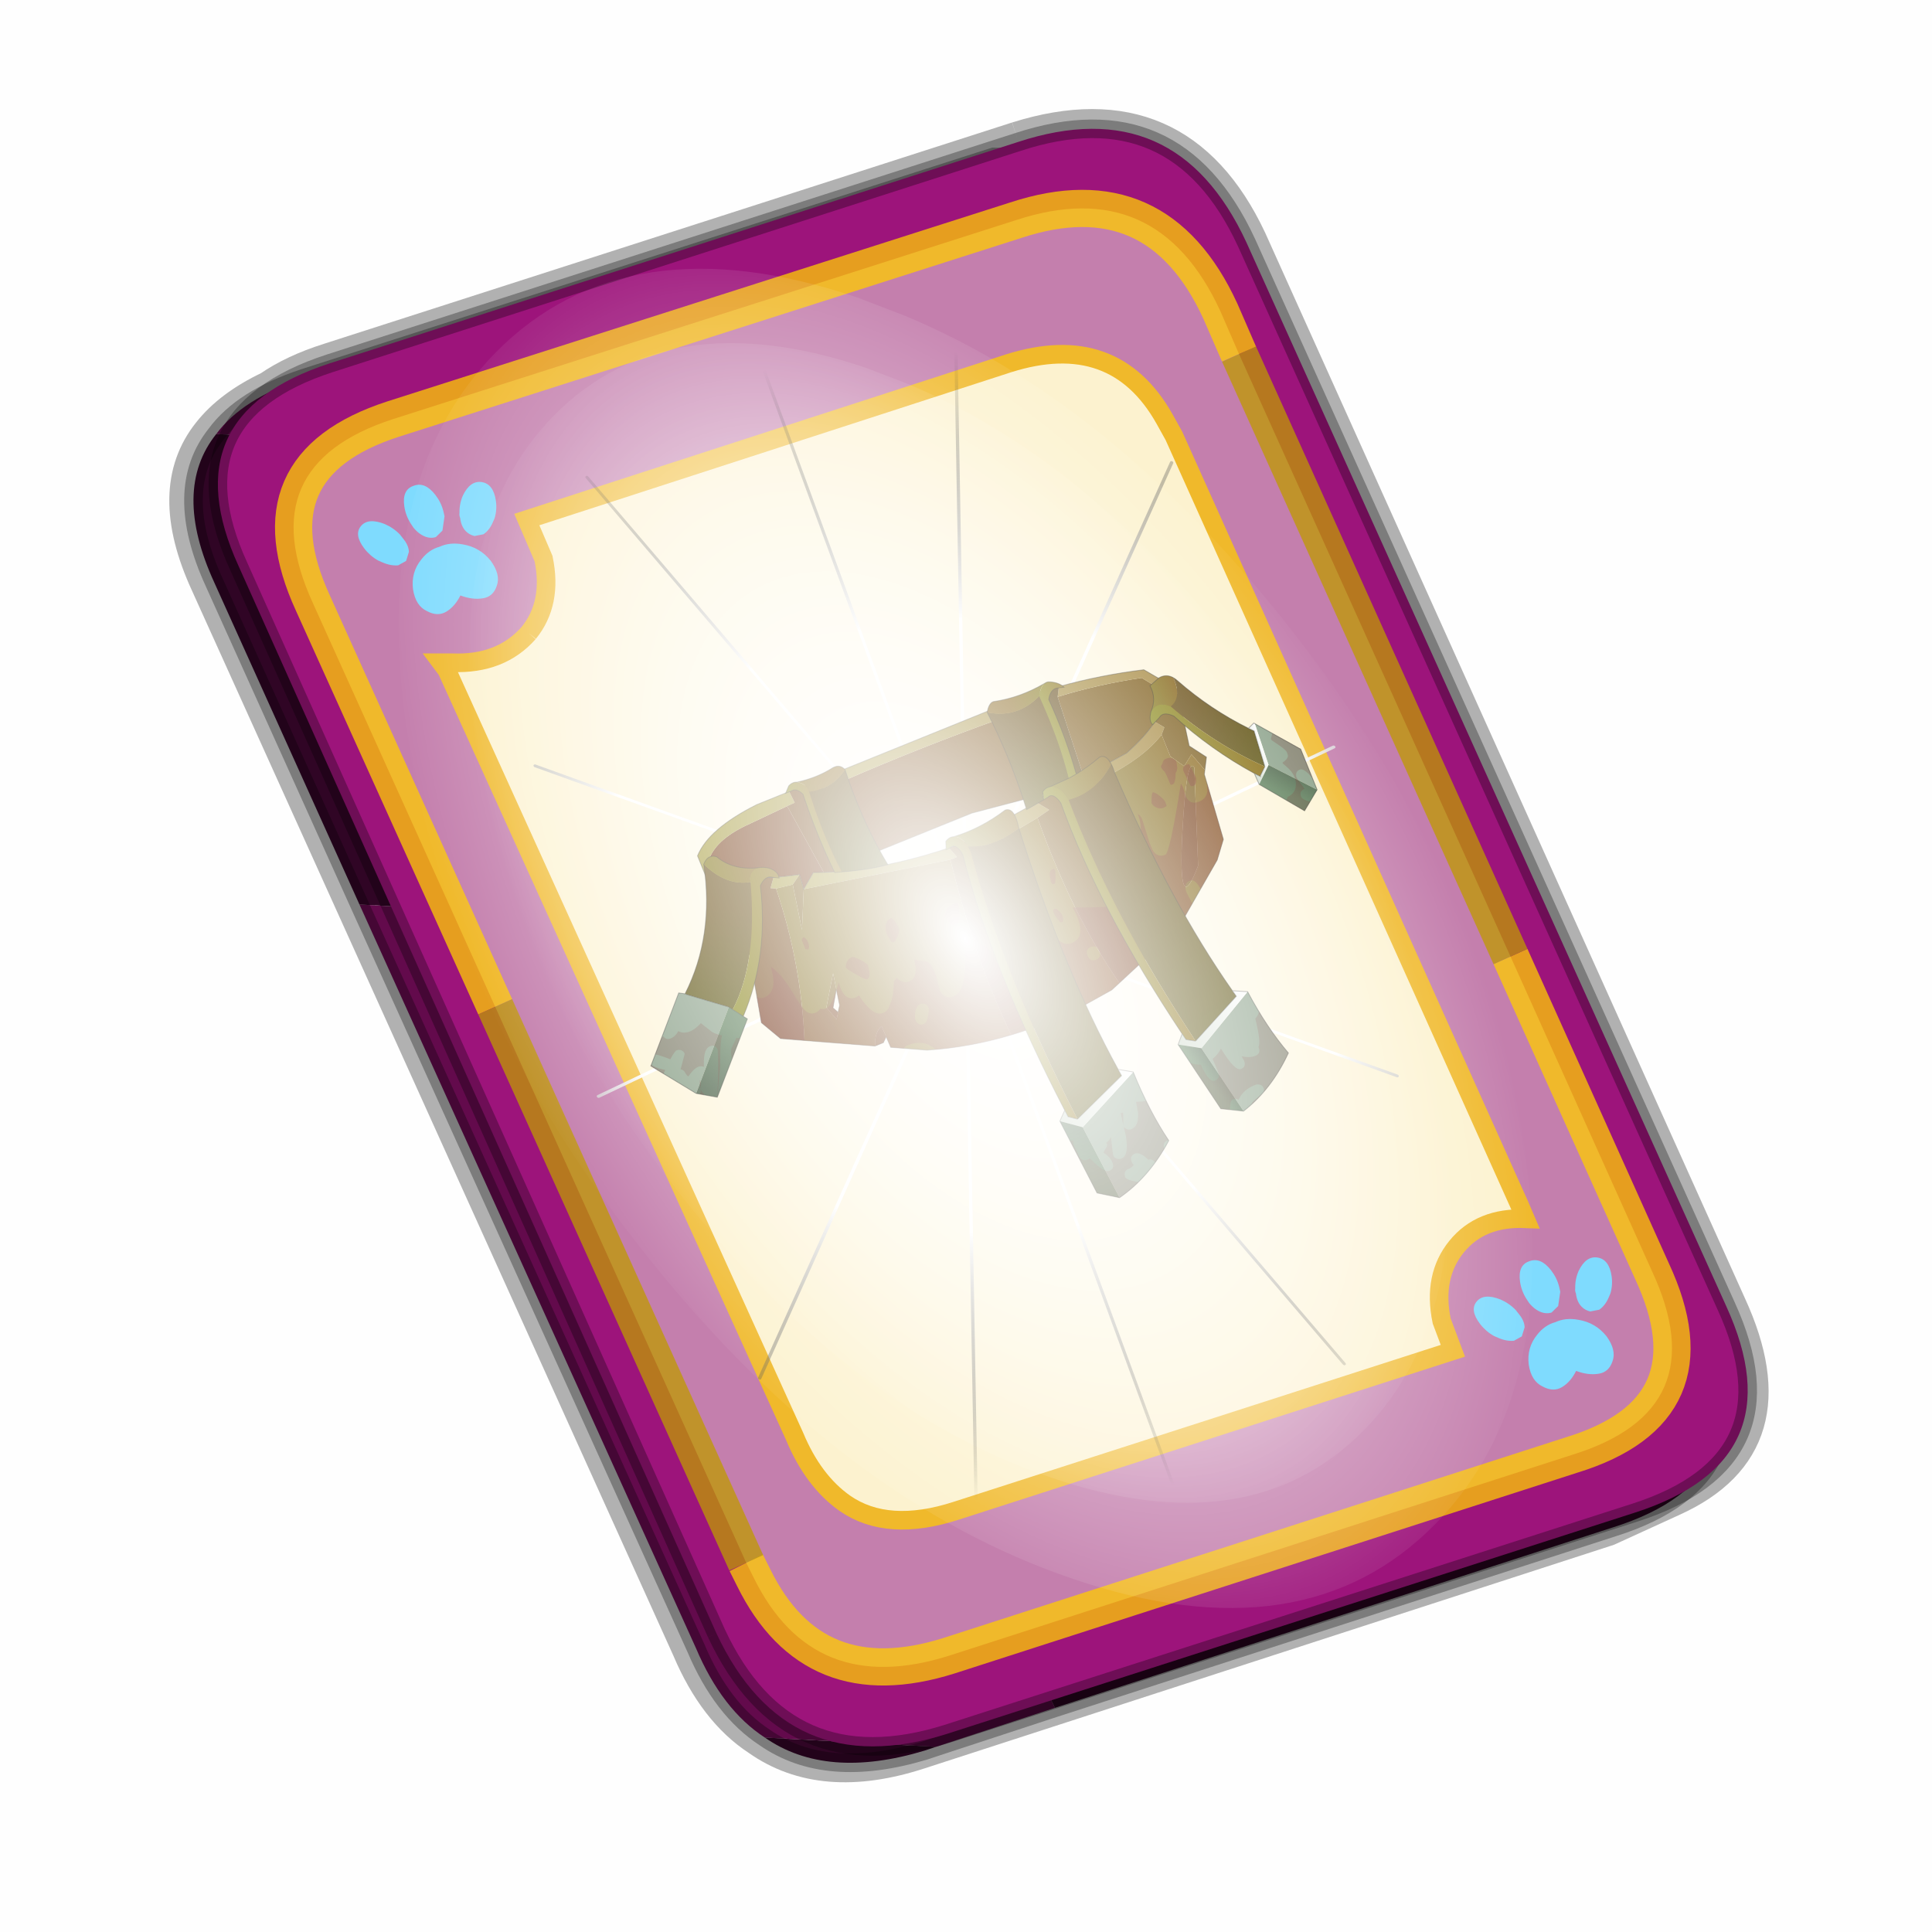 <?xml version='1.0' encoding='UTF-8'?>
<svg xmlns:xlink="http://www.w3.org/1999/xlink" xmlns="http://www.w3.org/2000/svg" version="1.1" width="60px" height="60px" viewBox="0.0 0.0 60.0 60.0"><defs><g id="c1"><path fill="#000000" fill-opacity="0.004" d="M0.0 0.0 L60.0 0.0 60.0 60.0 0.0 60.0 0.0 0.0"/></g><g id="c2"><path fill="none" stroke="#000000" stroke-width="1.0" stroke-opacity="0.302" d="M22.3 0.35 Q26.6 -1.0 28.5 3.05 L41.4 31.7 Q43.1 35.4 39.9 36.85 L38.15 37.65 19.65 43.65 Q17.05 44.5 15.35 43.3 14.2 42.55 13.5 40.9 L0.55 12.25 Q-0.6 9.75 0.6 8.25 1.15 7.55 2.2 7.05 2.85 6.6 3.8 6.3 L22.3 0.35"/><path fill="#300525" stroke="none" d="M25.55 0.9 Q26.9 1.6 27.8 3.55 L40.7 32.15 Q42.6 36.3 38.3 37.65 L23.3 42.5 13.15 21.4 4.6 20.9 0.7 12.25 Q-0.45 9.75 0.75 8.25 L29.8 9.75 25.55 0.9 M20.1 43.55 L19.8 43.65 Q17.15 44.45 15.5 43.3 L20.1 43.55"/><path fill="#630a4c" stroke="none" d="M23.3 42.5 L20.1 43.55 15.5 43.3 Q14.35 42.55 13.65 40.9 L4.6 20.9 13.15 21.4 23.3 42.5 M0.75 8.25 Q1.45 7.3 3.1 6.75 L21.65 0.8 25.55 0.9 29.8 9.75 0.75 8.25"/><path fill="none" stroke="#000000" stroke-width="0.5" stroke-opacity="0.302" d="M25.55 0.9 Q26.9 1.6 27.8 3.55 L40.7 32.15 Q42.6 36.3 38.3 37.65 L23.3 42.5 20.1 43.55 19.8 43.65 Q17.15 44.45 15.5 43.3 14.35 42.55 13.65 40.9 L4.6 20.9 0.7 12.25 Q-0.45 9.75 0.75 8.25 1.45 7.3 3.1 6.75 L21.65 0.8 25.55 0.9"/><path fill="#9d147b" stroke="none" d="M14.2 40.5 L1.35 11.8 Q-0.5 7.75 3.8 6.35 L22.3 0.4 Q26.55 -1.0 28.45 3.1 L41.35 31.7 Q43.25 35.85 38.9 37.25 L20.4 43.2 Q16.1 44.55 14.2 40.5"/><path fill="none" stroke="#000000" stroke-width="0.5" stroke-opacity="0.302" d="M14.2 40.5 L1.35 11.8 Q-0.5 7.75 3.8 6.35 L22.3 0.4 Q26.55 -1.0 28.45 3.1 L41.35 31.7 Q43.25 35.85 38.9 37.25 L20.4 43.2 Q16.1 44.55 14.2 40.5"/><path fill="#fcf2cf" stroke="none" d="M9.15 13.6 Q9.8 12.8 9.55 11.6 L9.1 10.55 22.05 6.35 Q24.9 5.45 26.25 7.85 L26.5 8.3 35.8 29.0 35.95 29.35 Q34.75 29.3 34.1 30.1 33.45 30.9 33.7 32.1 L34.0 32.9 20.65 37.2 Q18.8 37.8 17.65 37.0 16.8 36.4 16.3 35.2 L6.95 14.6 6.8 14.4 7.1 14.4 Q8.4 14.45 9.15 13.6"/><path fill="#c47fad" stroke="none" d="M8.25 23.65 L3.35 12.8 Q1.65 9.1 5.5 7.85 L22.25 2.5 Q26.05 1.25 27.75 4.95 L28.25 6.1 35.55 22.3 39.35 30.75 Q41.1 34.5 37.2 35.7 L20.45 41.1 Q16.8 42.25 15.2 39.0 L15.0 38.6 8.25 23.65 M9.15 13.6 Q8.4 14.45 7.1 14.4 L6.8 14.4 6.95 14.6 16.3 35.2 Q16.8 36.4 17.65 37.0 18.8 37.8 20.65 37.2 L34.0 32.9 33.7 32.1 Q33.45 30.9 34.1 30.1 34.75 29.3 35.95 29.35 L35.8 29.0 26.5 8.3 26.25 7.85 Q24.9 5.45 22.05 6.35 L9.1 10.55 9.55 11.6 Q9.8 12.8 9.15 13.6"/><path fill="none" stroke="#ffcc00" stroke-width="1.0" stroke-opacity="0.749" d="M8.25 23.65 L3.35 12.8 Q1.65 9.1 5.5 7.85 L22.25 2.5 Q26.05 1.25 27.75 4.95 L28.25 6.1 M35.55 22.3 L39.35 30.75 Q41.1 34.5 37.2 35.7 L20.45 41.1 Q16.8 42.25 15.2 39.0 L15.0 38.6"/><path fill="none" stroke="#bf9900" stroke-width="1.0" stroke-opacity="0.749" d="M28.25 6.1 L35.55 22.3 M15.0 38.6 L8.25 23.65"/><path fill="none" stroke="#f0b92b" stroke-width="0.5" d="M9.15 13.6 Q9.8 12.8 9.55 11.6 L9.1 10.55 22.05 6.35 Q24.9 5.45 26.25 7.85 L26.5 8.3 35.8 29.0 35.95 29.35 Q34.75 29.3 34.1 30.1 33.45 30.9 33.7 32.1 L34.0 32.9 20.65 37.2 Q18.8 37.8 17.65 37.0 16.8 36.4 16.3 35.2 L6.95 14.6 6.8 14.4 7.1 14.4 Q8.4 14.45 9.15 13.6"/></g><g id="c3"><path fill="#7fdbfe" stroke="none" d="M10.75 4.9 Q10.75 4.6 10.9 4.35 11.25 3.45 11.95 2.75 13.3 1.5 14.35 2.1 15.4 2.7 14.95 4.45 14.7 5.4 14.1 6.15 L13.75 6.5 Q13.1 7.15 12.35 7.35 L11.4 7.2 Q10.95 6.9 10.75 6.4 10.5 5.75 10.75 4.9 M7.5 5.9 Q7.0 5.85 6.6 5.5 6.05 5.0 5.8 4.15 L5.7 3.6 Q5.55 2.65 5.8 1.7 6.25 0.0 7.5 0.0 L7.6 0.0 Q8.85 0.0 9.3 1.7 9.55 2.65 9.4 3.6 L9.3 4.15 8.5 5.5 7.6 5.9 7.5 5.9 M4.35 4.9 Q4.6 5.75 4.35 6.4 L3.7 7.2 2.75 7.35 Q2.0 7.15 1.35 6.5 L1.0 6.15 Q0.4 5.4 0.15 4.45 -0.3 2.7 0.75 2.1 1.8 1.5 3.15 2.75 3.85 3.45 4.2 4.35 L4.35 4.9 M5.5 13.7 Q4.45 13.9 3.65 12.95 2.75 12.0 3.2 10.25 3.7 8.5 5.25 7.6 6.4 6.9 7.55 7.0 8.75 6.9 9.9 7.6 11.45 8.5 11.95 10.25 12.35 12.0 11.5 12.95 10.7 13.9 9.65 13.7 8.55 13.5 7.55 12.6 6.55 13.5 5.5 13.7"/></g><g id="c4"><g><use transform="matrix(1.0,0.0,0.0,1.0,0.0,0.0)" xlink:href="#c3"/></g></g><radialGradient gradientUnits="userSpaceOnUse" r="819.2" cx="0" cy="0" spreadMethod="pad" gradientTransform="matrix(0.091,0.0,0.0,0.091,0.6,3.4)" id="gradient1"><stop offset="0.0" stop-color="#ffffff"/><stop offset="1.0" stop-color="#ffffff" stop-opacity="0.0"/></radialGradient><g id="c5"><path stroke="none" fill="url(#gradient1)" d="M36.65 -54.65 Q60.05 -42.0 69.75 -17.95 80.55 8.9 68.0 34.1 55.45 59.35 26.8 68.2 -1.8 77.05 -29.7 64.3 -57.6 51.6 -68.45 24.75 -79.3 -2.05 -66.75 -27.25 L-66.7 -27.3 Q-54.1 -52.5 -25.5 -61.4 3.1 -70.2 31.0 -57.5 L36.65 -54.65"/></g><g id="c6"><g><use transform="matrix(1.0,0.0,0.0,1.0,0.0,0.0)" xlink:href="#c5"/></g></g><radialGradient gradientUnits="userSpaceOnUse" r="819.2" cx="0" cy="0" spreadMethod="pad" gradientTransform="matrix(0.209,0.0,0.0,0.177,67.15,107.2)" id="gradient2"><stop offset="0.357" stop-color="#ffffff"/><stop offset="0.671" stop-opacity="0.0"/></radialGradient><g id="c7"><path fill="none" stroke-linejoin="round" stroke-linecap="round" stroke="url(#gradient2)" stroke-width="0.5" d="M136.55 165.8 L68.6 106.0 68.4 106.0 118.25 201.5 M68.2 105.7 L68.25 105.8 68.25 105.75 68.2 105.7 0.0 45.7 M68.25 105.8 L68.3 105.85 68.3 105.8 68.25 105.75 49.95 0.05 M0.05 97.7 L68.15 105.95 68.25 105.85 68.25 105.8 M68.3 105.85 L68.25 105.85 68.3 106.0 68.3 105.85 68.3 105.8 68.35 105.8 68.3 105.8 86.6 18.35 M50.0 193.2 L68.3 106.0 68.15 105.95 18.25 151.55 M68.4 106.0 L68.3 106.0 86.55 211.5 M68.4 106.0 L68.3 105.85 M68.6 106.0 L68.35 105.8 118.25 60.15 M136.6 114.25 L68.6 106.0 M68.2 105.7 L18.25 10.05"/></g><g id="c8"><g><use transform="matrix(1.0,0.0,0.0,1.0,0.0,0.0)" xlink:href="#c7"/></g></g><linearGradient gradientUnits="userSpaceOnUse" x1="-819.2" x2="819.2" spreadMethod="pad" gradientTransform="matrix(0.127,0.0,0.0,0.032,209.15,35.8)" id="gradient3"><stop offset="0.0" stop-color="#6f4a00"/><stop offset="1.0" stop-color="#6b2d03"/></linearGradient><linearGradient gradientUnits="userSpaceOnUse" x1="-819.2" x2="819.2" spreadMethod="pad" gradientTransform="matrix(0.175,-0.008,0.002,0.046,204.3,39.85)" id="gradient4"><stop offset="0.0" stop-color="#9b7928"/><stop offset="1.0" stop-color="#9c9127"/></linearGradient><linearGradient gradientUnits="userSpaceOnUse" x1="-819.2" x2="819.2" spreadMethod="pad" gradientTransform="matrix(0.093,0.003,-0.001,0.039,213.7,33.55)" id="gradient5"><stop offset="0.0" stop-color="#533800"/><stop offset="1.0" stop-color="#683600"/></linearGradient><linearGradient gradientUnits="userSpaceOnUse" x1="-819.2" x2="819.2" spreadMethod="pad" gradientTransform="matrix(0.171,0.015,-0.009,0.098,201.65,108.7)" id="gradient6"><stop offset="0.0" stop-color="#6c4900"/><stop offset="1.0" stop-color="#683600"/></linearGradient><linearGradient gradientUnits="userSpaceOnUse" x1="-819.2" x2="819.2" spreadMethod="pad" gradientTransform="matrix(0.074,0.0,0.0,0.081,277.5,120.9)" id="gradient7"><stop offset="0.0" stop-color="#7d5500"/><stop offset="1.0" stop-color="#745c03"/></linearGradient><linearGradient gradientUnits="userSpaceOnUse" x1="-819.2" x2="819.2" spreadMethod="pad" gradientTransform="matrix(0.034,0.0,0.0,0.066,85.5,109.75)" id="gradient8"><stop offset="0.0" stop-color="#7d5500"/><stop offset="1.0" stop-color="#745c03"/></linearGradient><linearGradient gradientUnits="userSpaceOnUse" x1="-819.2" x2="819.2" spreadMethod="pad" gradientTransform="matrix(0.02,0.0,0.0,0.069,167.95,130.6)" id="gradient9"><stop offset="0.0" stop-color="#7d5500"/><stop offset="1.0" stop-color="#745c03"/></linearGradient><linearGradient gradientUnits="userSpaceOnUse" x1="-819.2" x2="819.2" spreadMethod="pad" gradientTransform="matrix(0.017,0.029,-0.018,0.011,364.75,77.6)" id="gradient10"><stop offset="0.0" stop-color="#5b3e00"/><stop offset="1.0" stop-color="#534a02"/></linearGradient><linearGradient gradientUnits="userSpaceOnUse" x1="-819.2" x2="819.2" spreadMethod="pad" gradientTransform="matrix(0.03,0.0,0.0,0.006,292.25,5.15)" id="gradient11"><stop offset="0.0" stop-color="#795200"/><stop offset="1.0" stop-color="#766a01"/></linearGradient><linearGradient gradientUnits="userSpaceOnUse" x1="-819.2" x2="819.2" spreadMethod="pad" gradientTransform="matrix(0.0,0.026,-0.017,0.0,266.9,36.45)" id="gradient12"><stop offset="0.0" stop-color="#5b3e00"/><stop offset="1.0" stop-color="#534a02"/></linearGradient><linearGradient gradientUnits="userSpaceOnUse" x1="-819.2" x2="819.2" spreadMethod="pad" gradientTransform="matrix(0.008,0.0,0.0,0.037,286.45,30.0)" id="gradient13"><stop offset="0.0" stop-color="#806000"/><stop offset="1.0" stop-color="#7d7d02"/></linearGradient><linearGradient gradientUnits="userSpaceOnUse" x1="-819.2" x2="819.2" spreadMethod="pad" gradientTransform="matrix(0.008,0.0,0.0,0.112,210.95,156.8)" id="gradient14"><stop offset="0.0" stop-color="#806000"/><stop offset="1.0" stop-color="#7d7d02"/></linearGradient><linearGradient gradientUnits="userSpaceOnUse" x1="-819.2" x2="819.2" spreadMethod="pad" gradientTransform="matrix(0.018,0.0,0.0,0.014,339.25,33.7)" id="gradient15"><stop offset="0.0" stop-color="#795200"/><stop offset="1.0" stop-color="#766a01"/></linearGradient><linearGradient gradientUnits="userSpaceOnUse" x1="-819.2" x2="819.2" spreadMethod="pad" gradientTransform="matrix(0.034,0.0,0.0,0.048,342.9,78.25)" id="gradient16"><stop offset="0.0" stop-color="#806000"/><stop offset="1.0" stop-color="#7d7d02"/></linearGradient><linearGradient gradientUnits="userSpaceOnUse" x1="-819.2" x2="819.2" spreadMethod="pad" gradientTransform="matrix(0.017,0.017,-0.006,0.006,388.3,135.7)" id="gradient17"><stop offset="0.0" stop-color="#537750"/><stop offset="1.0" stop-color="#425a3f"/></linearGradient><linearGradient gradientUnits="userSpaceOnUse" x1="-819.2" x2="819.2" spreadMethod="pad" gradientTransform="matrix(0.0,0.034,-0.02,0.0,148.0,49.7)" id="gradient18"><stop offset="0.0" stop-color="#5b3e00"/><stop offset="1.0" stop-color="#534a02"/></linearGradient><linearGradient gradientUnits="userSpaceOnUse" x1="-819.2" x2="819.2" spreadMethod="pad" gradientTransform="matrix(-0.012,0.003,-0.002,-0.009,139.85,5.45)" id="gradient19"><stop offset="0.0" stop-color="#795200"/><stop offset="1.0" stop-color="#766a01"/></linearGradient><linearGradient gradientUnits="userSpaceOnUse" x1="-819.2" x2="819.2" spreadMethod="pad" gradientTransform="matrix(0.011,0.0,0.0,0.035,125.25,30.1)" id="gradient20"><stop offset="0.0" stop-color="#806000"/><stop offset="1.0" stop-color="#7d7d02"/></linearGradient><linearGradient gradientUnits="userSpaceOnUse" x1="-819.2" x2="819.2" spreadMethod="pad" gradientTransform="matrix(0.024,0.0,0.0,0.01,126.8,62.7)" id="gradient21"><stop offset="0.0" stop-color="#795200"/><stop offset="1.0" stop-color="#766a01"/></linearGradient><linearGradient gradientUnits="userSpaceOnUse" x1="-819.2" x2="819.2" spreadMethod="pad" gradientTransform="matrix(-0.012,0.081,-0.025,-0.004,113.9,157.9)" id="gradient22"><stop offset="0.0" stop-color="#5b3e00"/><stop offset="1.0" stop-color="#534a02"/></linearGradient><linearGradient gradientUnits="userSpaceOnUse" x1="-819.2" x2="819.2" spreadMethod="pad" gradientTransform="matrix(0.012,0.0,0.0,0.011,64.05,32.95)" id="gradient23"><stop offset="0.0" stop-color="#795200"/><stop offset="1.0" stop-color="#766a01"/></linearGradient><linearGradient gradientUnits="userSpaceOnUse" x1="-819.2" x2="819.2" spreadMethod="pad" gradientTransform="matrix(-0.025,0.025,-0.012,-0.012,34.3,66.1)" id="gradient24"><stop offset="0.0" stop-color="#5b3e00"/><stop offset="1.0" stop-color="#534a02"/></linearGradient><linearGradient gradientUnits="userSpaceOnUse" x1="-819.2" x2="819.2" spreadMethod="pad" gradientTransform="matrix(0.032,0.0,0.0,0.038,50.0,69.55)" id="gradient25"><stop offset="0.0" stop-color="#806000"/><stop offset="1.0" stop-color="#7d7d02"/></linearGradient><linearGradient gradientUnits="userSpaceOnUse" x1="-819.2" x2="819.2" spreadMethod="pad" gradientTransform="matrix(0.023,0.0,0.0,0.009,191.15,70.0)" id="gradient26"><stop offset="0.0" stop-color="#795200"/><stop offset="1.0" stop-color="#766a01"/></linearGradient><linearGradient gradientUnits="userSpaceOnUse" x1="-819.2" x2="819.2" spreadMethod="pad" gradientTransform="matrix(0.018,0.0,0.0,0.105,137.7,145.55)" id="gradient27"><stop offset="0.0" stop-color="#806000"/><stop offset="1.0" stop-color="#7d7d02"/></linearGradient><linearGradient gradientUnits="userSpaceOnUse" x1="-819.2" x2="819.2" spreadMethod="pad" gradientTransform="matrix(0.0,0.086,-0.023,0.0,190.25,174.65)" id="gradient28"><stop offset="0.0" stop-color="#5b3e00"/><stop offset="1.0" stop-color="#534a02"/></linearGradient><linearGradient gradientUnits="userSpaceOnUse" x1="-819.2" x2="819.2" spreadMethod="pad" gradientTransform="matrix(0.007,0.0,0.0,0.021,25.2,87.25)" id="gradient29"><stop offset="0.0" stop-color="#ffffff"/><stop offset="1.0" stop-color="#c8d5c4"/></linearGradient><linearGradient gradientUnits="userSpaceOnUse" x1="-819.2" x2="819.2" spreadMethod="pad" gradientTransform="matrix(-0.006,-0.006,0.014,-0.014,13.25,110.65)" id="gradient30"><stop offset="0.0" stop-color="#537750"/><stop offset="1.0" stop-color="#425a3f"/></linearGradient><linearGradient gradientUnits="userSpaceOnUse" x1="-819.2" x2="819.2" spreadMethod="pad" gradientTransform="matrix(0.031,0.0,0.0,0.015,108.2,224.6)" id="gradient31"><stop offset="0.0" stop-color="#ffffff"/><stop offset="1.0" stop-color="#c8d5c4"/></linearGradient><linearGradient gradientUnits="userSpaceOnUse" x1="-819.2" x2="819.2" spreadMethod="pad" gradientTransform="matrix(-0.005,-0.001,0.009,-0.032,120.65,254.9)" id="gradient32"><stop offset="0.0" stop-color="#537750"/><stop offset="1.0" stop-color="#425a3f"/></linearGradient><linearGradient gradientUnits="userSpaceOnUse" x1="-819.2" x2="819.2" spreadMethod="pad" gradientTransform="matrix(0.031,0.0,0.0,0.015,189.65,242.05)" id="gradient33"><stop offset="0.0" stop-color="#ffffff"/><stop offset="1.0" stop-color="#c8d5c4"/></linearGradient><linearGradient gradientUnits="userSpaceOnUse" x1="-819.2" x2="819.2" spreadMethod="pad" gradientTransform="matrix(-0.014,-0.014,0.022,-0.022,201.35,267.25)" id="gradient34"><stop offset="0.0" stop-color="#537750"/><stop offset="1.0" stop-color="#425a3f"/></linearGradient><g id="c9"><path stroke="none" fill="url(#gradient3)" d="M295.15 11.6 L319.55 13.0 Q340.7 13.75 349.55 23.0 L345.55 35.0 Q338.25 40.0 328.3 44.15 323.7 46.05 318.5 47.75 311.55 50.05 303.55 52.0 L304.55 61.0 295.55 54.0 289.8 56.2 295.15 11.6 M258.25 10.25 L255.8 56.6 195.1 56.6 153.6 61.9 148.05 10.75 158.55 11.0 Q208.4 8.95 258.25 10.25 M62.6 32.0 L71.6 20.0 Q97.35 13.8 122.05 11.75 L125.5 61.4 96.55 58.0 Q82.45 52.95 74.15 47.05 67.5 42.35 64.55 37.1 63.15 34.6 62.6 32.0"/><path stroke="none" fill="url(#gradient4)" d="M349.55 23.0 Q340.7 13.75 319.55 13.0 L295.15 11.6 290.25 11.4 290.8 4.0 311.55 4.0 Q343.45 6.55 355.55 19.0 L355.55 33.0 351.75 53.2 348.0 40.65 335.3 46.85 328.3 44.15 Q338.25 40.0 345.55 35.0 L349.55 23.0 M289.8 56.2 L295.55 54.0 304.55 61.0 217.25 77.4 213.1 77.4 215.45 70.6 Q247.85 68.6 274.7 61.05 282.45 58.85 289.8 56.2 M303.55 52.0 Q311.55 50.05 318.5 47.75 L322.6 53.05 319.65 54.5 309.55 56.0 303.55 52.0 M281.15 4.0 L270.3 10.6 258.25 10.25 Q208.4 8.95 158.55 11.0 L148.05 10.75 Q142.1 10.7 136.05 10.9 L130.35 5.25 164.55 4.0 281.15 4.0 M55.05 36.6 L54.6 34.0 68.6 16.0 Q93.35 9.3 119.1 6.35 L122.05 11.75 Q97.35 13.8 71.6 20.0 L62.6 32.0 Q63.15 34.6 64.55 37.1 L55.05 36.6 M74.15 47.05 Q82.45 52.95 96.55 58.0 L125.5 61.4 137.15 62.75 133.7 68.95 113.65 66.55 Q88.05 64.35 73.3 55.7 L70.15 52.25 74.15 47.05 M160.05 73.8 L151.9 72.0 157.15 65.1 200.55 70.2 196.8 77.4 184.15 77.4 160.05 73.8"/><path stroke="none" fill="url(#gradient5)" d="M295.15 11.6 L289.8 56.2 Q282.45 58.85 274.7 61.05 L261.85 56.6 255.8 56.6 258.25 10.25 270.3 10.6 281.15 4.0 290.8 4.0 290.25 11.4 295.15 11.6 M119.1 6.35 L130.35 5.25 136.05 10.9 Q142.1 10.7 148.05 10.75 L153.6 61.9 142.35 63.35 137.15 62.75 125.5 61.4 122.05 11.75 119.1 6.35"/><path stroke="none" fill="url(#gradient6)" d="M318.5 47.75 Q323.7 46.05 328.3 44.15 L335.3 46.85 348.0 40.65 351.75 53.2 349.55 65.0 354.55 73.0 348.95 85.2 357.55 125.0 350.55 138.0 337.8 144.4 Q322.25 100.5 319.65 54.5 L322.6 53.05 318.5 47.75 M215.45 70.6 L213.1 77.4 217.25 77.4 Q226.0 134.75 222.9 187.35 200.5 189.5 176.9 187.4 L184.15 77.4 196.8 77.4 200.55 70.2 207.55 71.0 215.45 70.6 M151.8 182.85 L107.55 166.0 104.7 163.8 113.65 66.55 133.7 68.95 137.15 62.75 142.35 63.35 157.15 65.1 151.9 72.0 160.05 73.8 Q162.7 134.25 151.8 182.85 M57.35 84.75 L53.6 78.0 60.6 68.0 55.05 36.6 64.55 37.1 Q67.5 42.35 74.15 47.05 L70.15 52.25 73.3 55.7 73.3 69.55 67.9 78.0 61.25 73.2 57.35 84.75 M83.6 114.0 Q105.85 161.55 82.35 135.8 L62.6 81.0 Q64.3 72.8 83.6 114.0"/><path fill="#6c4900" stroke="none" d="M304.55 61.0 L303.55 52.0 309.55 56.0 314.55 83.0 304.55 61.0 M300.25 163.15 L294.9 163.15 292.05 160.5 292.2 153.65 Q297.25 155.2 300.25 163.15 M308.9 123.3 L307.1 113.75 318.4 131.05 315.45 139.95 313.05 136.35 314.85 132.8 308.9 123.3"/><path stroke="none" fill="url(#gradient7)" d="M217.25 77.4 L304.55 61.0 314.55 83.0 309.55 56.0 319.65 54.5 Q322.25 100.5 337.8 144.4 L300.25 163.15 Q297.25 155.2 292.2 153.65 L292.05 160.5 291.9 167.35 272.55 177.0 Q248.5 184.95 222.9 187.35 226.0 134.75 217.25 77.4 M313.05 136.35 L315.45 139.95 318.4 131.05 307.1 113.75 308.9 123.3 310.65 132.8 313.05 136.35"/><path stroke="none" fill="url(#gradient8)" d="M104.7 163.8 L70.6 137.0 62.6 127.0 58.6 87.0 57.35 84.75 61.25 73.2 67.9 78.0 73.3 69.55 73.3 55.7 Q88.05 64.35 113.65 66.55 L104.7 163.8 M83.6 114.0 Q64.3 72.8 62.6 81.0 L82.35 135.8 Q105.85 161.55 83.6 114.0"/><path stroke="none" fill="url(#gradient9)" d="M176.9 187.4 L157.55 185.0 151.8 182.85 Q162.7 134.25 160.05 73.8 L184.15 77.4 176.9 187.4"/><path fill="none" stroke="#000000" stroke-width="0.5" stroke-opacity="0.4" d="M289.8 56.2 L295.55 54.0 304.55 61.0 303.55 52.0 Q311.55 50.05 318.5 47.75 323.7 46.05 328.3 44.15 338.25 40.0 345.55 35.0 L349.55 23.0 M351.75 53.2 L355.55 33.0 355.55 19.0 Q343.45 6.55 311.55 4.0 L290.8 4.0 281.15 4.0 M255.8 56.6 L261.85 56.6 274.7 61.05 Q282.45 58.85 289.8 56.2 M274.7 61.05 Q247.85 68.6 215.45 70.6 L207.55 71.0 200.55 70.2 157.15 65.1 142.35 63.35 137.15 62.75 125.5 61.4 M337.8 144.4 L350.55 138.0 357.55 125.0 348.95 85.2 354.55 73.0 349.55 65.0 351.75 53.2 M337.8 144.4 L300.25 163.15 294.9 163.15 292.05 160.5 291.9 167.35 272.55 177.0 Q248.5 184.95 222.9 187.35 200.5 189.5 176.9 187.4 L157.55 185.0 151.8 182.85 107.55 166.0 104.7 163.8 70.6 137.0 62.6 127.0 58.6 87.0 57.35 84.75 53.6 78.0 60.6 68.0 55.05 36.6 54.6 34.0 68.6 16.0 Q93.35 9.3 119.1 6.35 L130.35 5.25 164.55 4.0 281.15 4.0 M313.05 136.35 L310.65 132.8 308.9 123.3 314.85 132.8 313.05 136.35 M153.6 61.9 L195.1 56.6 255.8 56.6 M62.6 32.0 Q63.15 34.6 64.55 37.1 67.5 42.35 74.15 47.05 82.45 52.95 96.55 58.0 L125.5 61.4 M142.35 63.35 L153.6 61.9"/><path fill="#660000" fill-opacity="0.4" d="M231.75 105.35 Q232.7 106.85 232.65 108.5 232.65 110.45 231.45 112.65 230.15 115.05 228.65 115.05 226.85 115.05 224.75 109.95 222.95 105.65 222.95 104.45 222.95 103.55 223.1 102.65 L224.75 102.35 Q229.85 102.35 231.75 105.35 M228.8 107.4 L228.95 110.4 Q229.6 109.95 229.55 108.95 229.45 107.95 228.8 107.25 L228.8 107.4 M268.05 109.65 L266.6 110.25 Q264.45 109.0 262.7 107.05 260.9 104.95 260.9 103.5 260.9 101.75 261.55 99.2 262.25 96.35 263.0 96.35 265.9 96.35 267.55 99.2 268.8 101.45 268.8 103.95 268.8 105.45 268.05 109.65 M289.2 112.35 Q292.1 109.05 293.1 109.05 296.85 109.05 298.85 113.3 298.85 114.25 294.85 119.4 290.75 124.65 289.8 124.65 287.8 124.65 286.8 121.1 L286.2 117.35 Q286.2 115.75 289.2 112.35 M316.95 88.5 L316.95 94.4 315.45 95.15 Q313.95 94.1 313.95 91.2 313.95 88.45 315.45 87.3 316.4 87.7 316.95 88.5 M266.0 150.15 Q264.25 150.15 263.15 151.5 262.25 152.6 262.25 153.95 262.25 154.85 264.1 158.0 266.35 161.85 268.5 161.85 272.25 161.85 272.25 157.35 269.9 150.15 266.0 150.15 M335.1 107.95 Q336.8 101.0 339.95 96.2 341.25 111.75 350.4 111.75 352.7 111.75 354.25 109.7 L357.55 125.0 350.55 138.0 300.25 163.15 294.9 163.15 292.05 160.5 291.9 167.35 284.9 170.85 Q283.95 169.95 282.3 169.95 272.45 169.95 268.05 177.7 L267.6 178.6 Q245.85 185.2 222.9 187.35 200.5 189.5 176.9 187.4 L157.55 185.0 107.55 166.0 94.0 155.35 94.5 150.2 Q94.85 148.1 94.5 146.15 93.75 142.25 90.15 142.25 86.9 142.25 86.2 149.25 L70.6 137.0 62.6 127.0 59.15 92.4 60.7 96.95 Q62.85 100.85 67.55 100.85 L69.7 100.6 Q73.15 99.7 73.65 95.6 L73.5 93.55 73.25 89.1 73.55 86.85 Q95.1 122.55 97.95 122.55 102.55 122.55 103.7 118.2 104.0 117.05 104.0 112.8 L102.8 97.65 Q102.8 95.65 104.05 94.0 104.2 100.3 106.4 103.95 L109.8 108.7 116.55 117.15 Q118.1 119.15 122.05 130.65 123.75 134.7 125.5 137.2 L126.0 138.4 Q127.45 141.1 130.9 141.2 L131.1 141.2 Q133.45 141.2 135.0 139.9 140.95 138.95 159.35 131.5 L160.8 130.9 Q159.95 136.05 160.5 140.75 161.65 150.3 169.05 150.3 173.65 150.3 176.3 144.75 L179.3 137.75 180.25 136.9 Q183.5 134.2 189.95 132.5 194.3 131.35 197.65 130.0 198.2 133.0 199.05 135.65 202.65 146.7 209.4 146.7 214.85 146.7 215.55 142.15 215.35 137.0 215.85 135.65 216.9 132.8 222.7 127.35 L227.0 123.45 227.25 123.25 227.65 124.8 Q229.45 131.15 231.6 136.45 238.45 153.3 245.85 153.3 249.3 153.3 250.95 150.9 252.15 149.25 252.15 147.3 250.95 138.35 250.95 136.85 250.95 131.9 251.7 130.05 252.5 128.05 255.35 126.7 258.65 125.1 259.4 124.2 L260.7 129.85 Q262.8 135.2 267.2 135.2 270.8 135.2 273.15 130.5 L275.45 131.75 276.85 134.85 Q280.6 142.25 283.45 144.15 285.1 146.7 288.6 146.7 294.35 146.7 297.3 134.1 L297.7 131.7 299.75 132.15 Q305.55 132.15 306.2 125.55 306.45 123.5 306.1 120.8 L306.0 120.05 308.95 123.65 310.65 132.8 313.05 136.35 314.85 132.8 309.5 124.3 Q315.55 131.25 318.25 131.55 L318.45 131.55 Q320.5 131.55 322.0 130.4 323.4 131.55 325.65 131.55 329.1 131.55 330.75 128.1 L331.7 125.45 332.95 119.4 Q334.3 110.95 335.1 107.95 M76.35 69.9 Q78.2 69.9 79.1 71.55 80.85 72.85 80.85 73.35 80.85 74.85 79.85 76.7 L79.65 78.95 79.5 85.05 Q79.65 85.5 78.15 85.5 76.45 85.5 74.05 79.8 72.75 79.15 71.95 77.1 L71.15 73.95 Q71.15 72.55 72.5 71.25 73.9 69.9 75.65 69.9 L76.0 69.95 76.35 69.9 M91.05 85.5 Q91.85 85.5 94.05 90.95 94.05 92.75 92.55 94.4 90.85 96.35 88.35 96.35 L86.4 96.05 Q86.25 95.15 86.25 93.5 86.25 92.0 88.05 88.8 89.9 85.5 91.05 85.5 M69.35 80.7 L68.75 90.15 Q68.45 90.9 66.95 90.9 65.45 90.9 64.55 88.8 63.95 87.4 63.95 86.55 L64.7 78.0 66.35 77.7 Q69.2 77.7 69.35 80.7 M166.95 112.25 L166.8 112.95 166.6 113.55 Q166.4 113.85 165.45 113.85 164.7 113.85 163.35 110.4 162.15 107.3 162.15 106.7 162.15 105.6 162.35 105.45 L163.65 105.35 Q166.05 105.35 166.95 112.25 M172.35 129.95 Q172.35 131.45 171.0 136.1 L169.65 136.7 Q168.15 135.9 168.15 132.95 168.15 131.5 169.05 129.6 170.0 127.65 170.85 127.65 172.35 127.65 172.35 129.95 M159.45 156.75 Q155.7 156.75 155.7 160.8 155.7 164.85 159.45 164.85 163.2 164.85 163.2 160.8 163.2 156.75 159.45 156.75"/><path stroke="none" fill="url(#gradient10)" d="M392.25 93.0 L372.0 109.15 370.4 111.4 Q346.35 91.0 332.2 45.15 346.2 42.3 354.0 25.0 364.2 66.85 393.1 92.1 L392.25 93.0"/><path fill="#859c83" stroke="none" d="M392.25 93.0 L393.2 92.2 393.1 92.1 396.4 90.2 428.0 124.2 409.2 149.4 372.0 109.15 392.25 93.0 M199.5 301.0 Q178.65 296.4 159.7 280.55 163.95 260.15 164.0 234.9 L204.1 254.05 199.5 301.0 M112.0 281.0 Q91.7 275.25 74.4 259.0 80.7 240.05 83.2 216.2 L121.2 237.0 112.0 281.0 M0.0 120.6 L0.0 94.6 19.55 70.35 21.2 96.2 0.0 120.6"/><path stroke="none" fill="url(#gradient11)" d="M255.2 4.45 Q256.7 0.25 261.2 0.6 272.35 2.7 284.45 0.6 283.15 1.2 282.0 2.5 279.4 5.1 279.9 8.7 266.35 12.2 255.2 4.45"/><path stroke="none" fill="url(#gradient12)" d="M279.75 59.95 Q264.1 64.95 252.8 66.2 256.95 40.35 255.65 11.9 L255.2 4.45 Q266.35 12.2 279.9 8.7 L280.15 11.9 Q281.95 38.35 279.75 59.95"/><path stroke="none" fill="url(#gradient13)" d="M284.45 0.6 Q286.9 -0.6 289.85 0.85 L293.15 4.2 289.2 4.2 Q285.9 3.65 283.8 8.7 L284.0 11.9 Q285.3 36.4 283.8 58.75 L279.75 59.95 Q281.95 38.35 280.15 11.9 L279.9 8.7 Q279.4 5.1 282.0 2.5 283.15 1.2 284.45 0.6"/><path stroke="none" fill="url(#gradient14)" d="M210.35 65.5 Q212.9 64.6 215.75 66.3 L217.5 71.05 214.7 70.8 Q210.35 69.3 209.4 77.5 219.0 148.05 210.2 240.7 L209.8 245.0 205.15 248.45 Q213.7 153.5 204.4 77.95 204.4 75.85 204.7 74.1 205.45 69.3 208.15 66.8 209.2 65.9 210.35 65.5"/><path stroke="none" fill="url(#gradient15)" d="M324.5 39.15 Q339.1 35.1 345.2 23.8 349.5 20.25 354.0 25.0 346.2 42.3 332.2 45.15 L331.2 41.8 Q328.4 38.5 324.5 39.15"/><path stroke="none" fill="url(#gradient16)" d="M366.1 117.45 Q338.8 90.1 327.6 49.4 322.7 44.85 319.2 47.4 L315.6 49.4 Q314.55 45.6 318.8 41.8 321.9 39.6 324.5 39.15 328.4 38.5 331.2 41.8 L332.2 45.15 Q346.35 91.0 370.4 111.4 L366.1 117.45"/><path stroke="none" fill="url(#gradient17)" d="M372.0 109.15 L409.2 149.4 398.4 156.2 364.4 119.8 366.1 117.45 370.4 111.4 372.0 109.15"/><path stroke="none" fill="url(#gradient18)" d="M164.25 4.55 L163.7 11.9 Q161.9 39.85 164.25 66.85 L152.65 65.25 151.4 60.6 Q148.75 58.85 146.1 59.5 L134.1 59.0 Q131.05 37.4 131.9 11.9 L132.05 7.25 Q149.25 14.65 164.25 4.55"/><path stroke="none" fill="url(#gradient19)" d="M126.2 1.4 Q142.9 3.85 158.55 0.0 161.4 -0.05 164.25 4.55 149.25 14.65 132.05 7.25 129.15 2.2 126.2 1.4"/><path stroke="none" fill="url(#gradient20)" d="M129.0 58.35 Q126.45 35.65 127.5 11.9 L127.5 11.15 Q124.7 6.35 120.9 6.65 L116.4 7.85 Q117.9 4.25 122.85 1.8 123.9 1.25 124.95 1.25 L125.1 1.25 125.15 1.25 126.2 1.4 Q129.15 2.2 132.05 7.25 L131.9 11.9 Q131.05 37.4 134.1 59.0 L129.0 58.35"/><path stroke="none" fill="url(#gradient21)" d="M107.55 60.6 Q108.1 54.05 112.4 54.2 120.7 57.0 129.0 58.35 L134.1 59.0 146.1 59.5 Q144.95 59.8 143.75 60.6 139.8 63.55 138.95 70.85 122.2 73.1 107.55 60.6"/><path stroke="none" fill="url(#gradient22)" d="M91.35 212.25 Q105.8 149.8 107.6 66.2 107.3 62.95 107.55 60.6 122.2 73.1 138.95 70.85 140.75 142.8 122.8 231.8 L90.4 216.2 91.35 212.25"/><path stroke="none" fill="url(#gradient23)" d="M62.0 42.2 Q53.8 39.9 54.1 27.0 57.15 23.15 62.0 23.8 L68.8 26.2 Q67.85 34.6 74.0 40.6 68.0 36.0 62.0 42.2"/><path stroke="none" fill="url(#gradient24)" d="M54.1 27.0 Q53.8 39.9 62.0 42.2 46.3 72.7 23.6 96.2 L21.6 74.2 24.1 71.5 Q40.85 52.6 52.4 29.8 53.15 28.2 54.1 27.0"/><path stroke="none" fill="url(#gradient25)" d="M62.0 42.2 Q68.0 36.0 74.0 40.6 77.35 45.2 76.0 48.2 L70.8 45.8 Q67.25 43.0 62.4 48.2 49.4 75.1 30.9 97.6 L28.45 100.5 23.6 96.2 Q46.3 72.7 62.0 42.2"/><path stroke="none" fill="url(#gradient26)" d="M172.65 75.3 Q170.25 62.5 176.15 62.3 193.55 67.05 210.35 65.5 209.2 65.9 208.15 66.8 205.45 69.3 204.7 74.1 191.05 80.65 172.65 75.3"/><path stroke="none" fill="url(#gradient27)" d="M152.65 65.25 L149.9 64.8 Q145.75 63.1 143.95 70.75 146.5 137.95 128.6 224.8 L127.75 228.85 122.8 231.8 Q140.75 142.8 138.95 70.85 139.8 63.55 143.75 60.6 144.95 59.8 146.1 59.5 148.75 58.85 151.4 60.6 L152.65 65.25"/><path stroke="none" fill="url(#gradient28)" d="M171.7 230.1 Q179.6 163.4 172.65 75.3 191.05 80.65 204.7 74.1 204.4 75.85 204.4 77.95 213.7 153.5 205.15 248.45 L171.2 234.35 171.7 230.1"/><path stroke="none" fill="url(#gradient29)" d="M24.1 71.5 L21.6 74.2 23.6 96.2 28.45 100.5 30.9 97.6 30.7 104.75 21.2 96.2 19.55 70.35 20.0 69.8 24.1 71.5 M28.0 101.0 L28.45 100.5 28.0 101.0"/><path stroke="none" fill="url(#gradient30)" d="M30.7 104.75 L11.6 129.4 0.0 120.6 21.2 96.2 30.7 104.75"/><path stroke="none" fill="url(#gradient31)" d="M128.6 224.8 L133.2 229.8 121.2 237.0 83.2 216.2 91.35 212.25 90.4 216.2 122.8 231.8 127.75 228.85 128.6 224.8"/><path stroke="none" fill="url(#gradient32)" d="M133.2 229.8 L124.0 274.6 112.0 281.0 121.2 237.0 133.2 229.8"/><path stroke="none" fill="url(#gradient33)" d="M210.2 240.7 L215.3 245.6 204.1 254.05 164.0 234.9 171.7 230.1 171.2 234.35 205.15 248.45 209.8 245.0 210.2 240.7"/><path stroke="none" fill="url(#gradient34)" d="M215.3 245.6 L210.85 293.4 199.5 301.0 204.1 254.05 215.3 245.6"/><path fill="none" stroke="#000000" stroke-width="0.5" stroke-opacity="0.4" d="M409.2 149.4 L428.0 124.2 396.4 90.2 393.1 92.1 393.2 92.2 392.25 93.0 372.0 109.15 M409.2 149.4 L398.4 156.2 364.4 119.8 366.1 117.45 Q338.8 90.1 327.6 49.4 322.7 44.85 319.2 47.4 L315.6 49.4 Q314.55 45.6 318.8 41.8 321.9 39.6 324.5 39.15 339.1 35.1 345.2 23.8 349.5 20.25 354.0 25.0 364.2 66.85 393.1 92.1 L392.25 93.0 M255.2 4.45 Q256.7 0.25 261.2 0.6 272.35 2.7 284.45 0.6 286.9 -0.6 289.85 0.85 L293.15 4.2 289.2 4.2 Q285.9 3.65 283.8 8.7 L284.0 11.9 Q285.3 36.4 283.8 58.75 L279.75 59.95 Q264.1 64.95 252.8 66.2 256.95 40.35 255.65 11.9 L255.2 4.45 M210.35 65.5 Q212.9 64.6 215.75 66.3 L217.5 71.05 214.7 70.8 Q210.35 69.3 209.4 77.5 219.0 148.05 210.2 240.7 L215.3 245.6 210.85 293.4 199.5 301.0 Q178.65 296.4 159.7 280.55 163.95 260.15 164.0 234.9 L171.7 230.1 Q179.6 163.4 172.65 75.3 170.25 62.5 176.15 62.3 193.55 67.05 210.35 65.5 M205.15 248.45 L209.8 245.0 210.2 240.7 M366.1 117.45 L370.4 111.4 372.0 109.15 M126.2 1.4 Q142.9 3.85 158.55 0.0 161.4 -0.05 164.25 4.55 L163.7 11.9 Q161.9 39.85 164.25 66.85 L152.65 65.25 149.9 64.8 Q145.75 63.1 143.95 70.75 146.5 137.95 128.6 224.8 L133.2 229.8 124.0 274.6 112.0 281.0 Q91.7 275.25 74.4 259.0 80.7 240.05 83.2 216.2 L91.35 212.25 Q105.8 149.8 107.6 66.2 107.3 62.95 107.55 60.6 108.1 54.05 112.4 54.2 120.7 57.0 129.0 58.35 126.45 35.65 127.5 11.9 L127.5 11.15 Q124.7 6.35 120.9 6.65 L116.4 7.85 Q117.9 4.25 122.85 1.8 123.9 1.25 124.95 1.25 L125.1 1.25 125.15 1.25 126.2 1.4 M74.0 40.6 Q67.85 34.6 68.8 26.2 L62.0 23.8 Q57.15 23.15 54.1 27.0 53.15 28.2 52.4 29.8 40.85 52.6 24.1 71.5 L21.6 74.2 23.6 96.2 M30.9 97.6 Q49.4 75.1 62.4 48.2 67.25 43.0 70.8 45.8 L76.0 48.2 Q77.35 45.2 74.0 40.6 M152.65 65.25 L151.4 60.6 Q148.75 58.85 146.1 59.5 L134.1 59.0 129.0 58.35 M122.8 231.8 L127.75 228.85 128.6 224.8 M19.55 70.35 L20.0 69.8 24.1 71.5 M30.9 97.6 L30.7 104.75 11.6 129.4 0.0 120.6 0.0 94.6 19.55 70.35 M30.9 97.6 L28.45 100.5 28.0 101.0 M28.45 100.5 L23.6 96.2 M91.35 212.25 L90.4 216.2 122.8 231.8 M205.15 248.45 L171.2 234.35 171.7 230.1"/><path fill="#660000" fill-opacity="0.2" d="M177.75 265.95 Q179.3 265.95 180.4 264.8 181.25 263.85 181.4 262.8 L182.25 268.4 Q184.85 279.9 189.65 279.9 190.85 279.9 192.0 279.15 193.55 278.1 193.55 276.35 193.55 275.55 190.75 265.8 192.5 267.35 194.7 267.9 194.45 268.3 194.45 268.65 194.45 269.5 195.3 270.15 197.2 271.55 198.35 272.7 195.6 276.25 195.6 280.05 195.6 283.95 199.2 283.95 200.2 283.95 201.25 283.0 203.2 281.2 205.5 276.25 L207.05 272.7 208.5 272.9 Q211.8 272.9 212.55 269.45 L212.7 265.25 Q213.4 261.1 212.05 259.4 213.0 259.0 214.1 258.7 L210.85 293.4 199.5 301.0 Q192.5 299.45 185.7 296.65 L186.3 296.25 Q191.85 292.75 191.85 290.85 191.45 287.15 188.25 287.15 186.2 287.15 185.25 286.55 L184.45 286.2 Q184.85 285.1 184.85 284.1 184.85 280.2 181.25 280.2 178.65 280.2 176.35 284.3 L175.2 286.55 Q172.7 286.75 172.05 289.55 167.95 287.0 164.0 284.0 163.75 280.2 160.35 280.2 L159.75 280.25 Q162.35 267.85 163.35 253.65 164.9 253.45 169.1 251.95 L170.4 258.3 Q172.85 265.95 177.75 265.95 M178.6 255.0 L180.05 254.7 181.25 261.85 178.6 255.0 M104.25 277.7 Q105.5 278.2 106.25 279.15 102.05 277.6 98.0 275.6 L104.25 277.7 M100.9 250.35 L100.5 253.35 Q100.5 257.25 104.1 257.25 107.9 257.25 110.55 241.55 113.5 244.25 117.45 245.35 117.3 248.95 117.3 252.65 L117.45 255.0 117.45 255.3 Q118.15 257.85 120.95 257.85 124.5 257.85 125.15 246.95 L125.15 245.9 Q127.5 245.2 130.6 242.65 L124.0 274.6 119.2 277.2 Q117.15 272.1 115.2 272.1 L113.85 272.35 Q112.75 272.7 112.2 273.7 L111.35 272.9 Q107.05 269.15 99.75 269.15 98.5 269.15 97.35 269.95 95.85 270.95 95.85 272.7 95.85 274.35 97.25 275.25 85.25 269.15 74.4 259.0 78.85 245.6 81.4 229.8 82.9 231.8 84.95 232.7 87.05 247.3 89.55 248.95 L89.55 249.3 Q89.55 253.2 93.15 253.2 96.85 253.2 100.9 250.35 M6.7 117.3 L6.85 116.65 8.25 111.15 8.6 109.35 Q8.3 105.65 4.95 105.65 2.45 105.65 0.0 112.95 L0.0 94.6 12.1 79.6 12.75 80.45 14.2 82.45 13.9 83.35 11.3 87.25 Q8.3 91.7 8.3 93.2 8.3 95.1 8.6 95.65 9.45 97.2 12.95 97.95 L13.05 98.45 11.95 100.6 Q9.6 104.95 9.6 108.3 L9.65 109.5 9.7 110.0 Q9.95 111.85 10.65 113.3 12.65 117.7 17.75 117.95 L19.25 119.5 11.6 129.4 6.55 125.6 6.6 125.55 Q10.35 122.7 10.35 120.95 10.35 117.4 6.7 117.3 M404.15 143.9 L404.1 143.75 Q404.1 142.8 404.2 142.85 L404.25 143.1 Q404.65 143.65 405.05 144.9 L405.85 148.3 Q406.35 149.75 407.25 150.65 L405.25 151.9 404.85 151.3 Q405.8 150.25 405.8 148.1 404.25 144.75 404.15 143.9 M427.45 123.6 L428.0 124.2 422.75 131.3 421.0 129.6 423.9 127.5 Q426.55 125.25 427.45 123.6 M374.7 127.75 L374.85 127.9 379.7 132.45 Q380.95 133.9 381.65 137.5 L381.85 138.5 372.75 128.75 374.7 127.75 M387.0 118.7 L390.95 111.8 Q395.6 113.9 398.7 113.9 402.85 113.9 405.15 111.15 407.9 113.45 410.85 113.45 414.0 113.45 414.45 110.7 L415.75 111.0 423.0 118.85 Q421.35 119.75 418.1 122.7 L415.8 124.85 Q411.65 121.35 410.3 121.35 408.6 121.35 407.55 122.6 406.65 123.7 406.65 125.0 L412.4 132.7 Q411.15 133.3 410.75 134.8 410.4 137.65 409.7 138.3 405.05 135.2 402.15 135.2 400.25 135.2 399.0 136.5 L398.3 134.65 Q395.1 126.5 391.2 126.5 389.6 126.5 388.7 127.25 387.6 128.1 387.6 130.1 L389.85 136.25 Q392.5 143.15 395.25 149.25 L398.55 156.15 398.5 156.2 389.7 139.4 Q386.7 131.65 384.45 127.2 383.3 124.9 382.05 123.25 L383.85 121.95 Q386.25 120.05 387.0 118.7"/></g><g id="c10"><g><use transform="matrix(1.0,0.0,0.0,1.0,0.0,0.0)" xlink:href="#c9"/></g></g><g id="c11"><g><use transform="matrix(1.0,0.0,0.0,1.0,0.0,0.0)" xlink:href="#c2"/></g><g><use transform="matrix(0.239,-0.087,0.1,0.234,34.25,31.15)" xlink:href="#c4"/></g><g><use transform="matrix(0.239,-0.087,0.1,0.234,4.25,10.3)" xlink:href="#c4"/></g><g><use transform="matrix(0.141,-0.038,0.111,0.226,20.25,20.65)" filter="url(#filter8)" xlink:href="#c6"/></g><g><use transform="matrix(-0.155,0.051,0.084,0.147,22.6,2.3)" filter="url(#filter9)" xlink:href="#c8"/></g><g><use transform="matrix(-0.042,0.017,0.017,0.042,28.3,12.75)" xlink:href="#c10"/></g><g><use transform="matrix(0.163,-0.044,0.129,0.261,20.35,20.95)" filter="url(#filter11)" xlink:href="#c6"/></g></g><filter id="filter8"><feColorMatrix in="SourceGraphic" type="matrix" values="0.0 0.0 0.0 0.0 0.797 0.0 0.0 0.0 0.0 0.598 0.0 0.0 0.0 0.0 0.199 0.0 0.0 0.0 1.0 0.0" result="cxform"/><feComposite operator="in" in2="SourceGraphic" result="color-xform"/></filter><filter id="filter9"><feColorMatrix in="SourceGraphic" type="matrix" values="0.0 0.0 0.0 0.0 0.996 0.0 0.0 0.0 0.0 0.996 0.0 0.0 0.0 0.0 0.996 0.0 0.0 0.0 1.0 0.0" result="cxform"/><feComposite operator="in" in2="SourceGraphic" result="color-xform"/></filter><filter id="filter11"><feColorMatrix in="SourceGraphic" type="matrix" values="1.0 0.0 0.0 0.0 0.0 0.0 1.0 0.0 0.0 0.0 0.0 0.0 1.0 0.0 0.0 0.0 0.0 0.0 0.23 0.0" result="cxform"/><feComposite operator="in" in2="SourceGraphic" result="color-xform"/></filter></defs><g><g><use transform="matrix(1.0,0.0,0.0,1.0,0.0,0.0)" xlink:href="#c1"/></g><g><use transform="matrix(1.155,0.0,0.0,1.155,5.85,3.95)" xlink:href="#c11"/></g></g></svg>